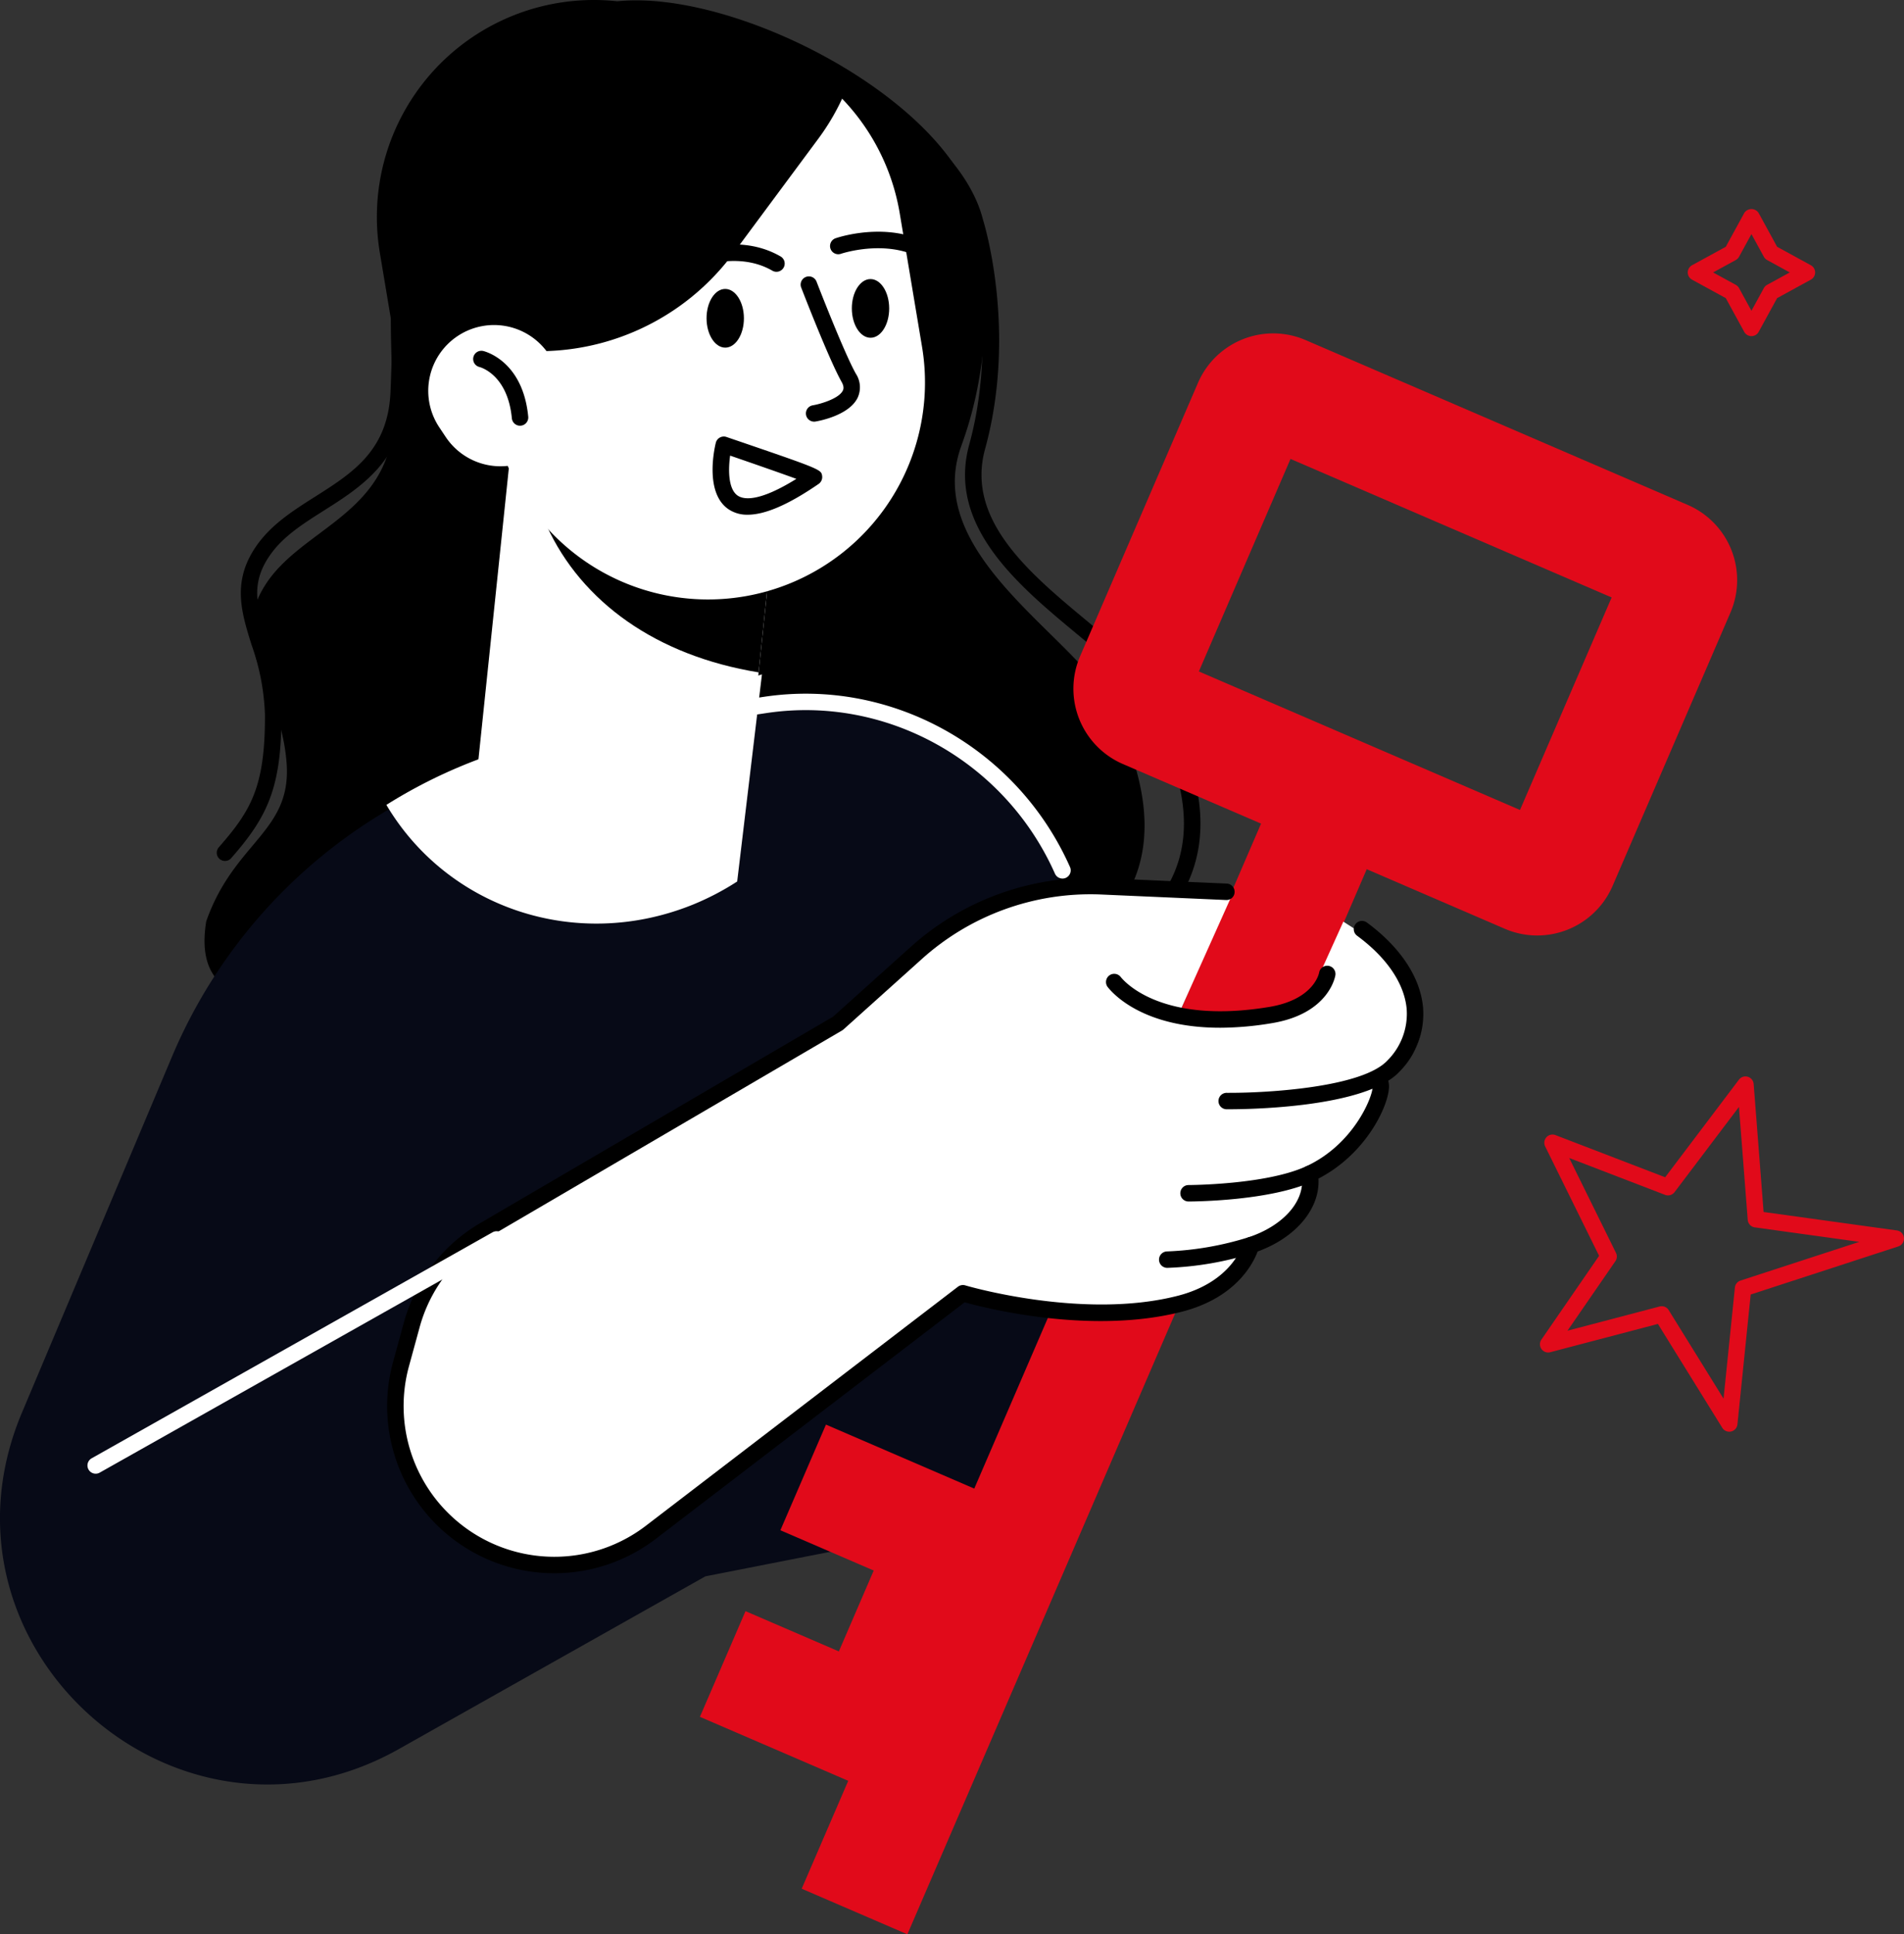 <?xml version="1.0" encoding="UTF-8"?>
<svg xmlns="http://www.w3.org/2000/svg" xmlns:xlink="http://www.w3.org/1999/xlink" width="357.915" height="363.56" viewBox="0 0 357.915 363.56">
  <rect x="0" y="0" width="357.915" height="363.56" fill="#333333" stroke="none"/>
  <defs>
    <clipPath id="a">
      <rect width="357.915" height="363.56" fill="none"></rect>
    </clipPath>
  </defs>
  <g clip-path="url(#a)">
    <path d="M167.157,83.75C175,62.433,170.328,41.5,170.328,41.5,166.677,19.655,125.281-2.112,102.478.24A40.779,40.779,0,0,0,57.836,47.507l2.058,12.316c.015,6.875.375,12.948.5,17.2.559,19.565-17.355,21.883-24.275,33.207S39.2,128.7,40.309,143.424c.97,12.951-9.873,14.781-15.113,29.759-2.828,17.638,14.068,13.756,22.2,19.245,22.068,1.029,51.3-3.857,51.3-3.857s134.129,16.572,96.1-56.735c-6.385-12.307-35.138-27.681-27.634-48.086" transform="translate(13.567 0)"></path>
    <path d="M91.241,194.416c-3.736,0-5.959-.08-6.025-.083a1.545,1.545,0,0,1,.117-3.087c.783.029,78.5,2.664,95.112-26.146,5.478-9.5,3.622-21.659-5.515-36.133-2.219-3.516-6.819-7.337-11.69-11.381-10.817-8.983-24.28-20.164-20.09-35.433,5.815-21.183-.331-41.3-.394-41.5-2.392-9.354-12.977-19.192-28.336-26.4C99.948,7.464,83.854,4.35,73.428,6.33a1.545,1.545,0,0,1-.576-3.036c11.2-2.119,27.628,1.006,42.88,8.162,16.428,7.708,27.362,18.04,30,28.35.246.774,6.465,21.076.4,43.163-3.662,13.348,8.422,23.385,19.084,32.238,5.064,4.206,9.848,8.179,12.33,12.109,9.8,15.522,11.675,28.755,5.577,39.329-7.416,12.861-26.21,21.425-55.862,25.452a277.876,277.876,0,0,1-36.019,2.32" transform="translate(39.039 1.44)"></path>
    <path d="M27.912,160.832a1.546,1.546,0,0,1-1.162-2.564c6.056-6.914,8.708-11.353,8.681-24.842a43.358,43.358,0,0,0-2.544-13.282c-1.933-6.206-3.758-12.067,1.17-18.86,2.788-3.846,6.87-6.433,10.82-8.933C51.9,87.9,58.532,83.7,59.026,72.746c.054-1.2.1-2.562.148-4.052.111-3.342.249-7.493.567-11.94L58.659,45.262C56.607,23.484,72.906,4.074,94.995,1.992a40.607,40.607,0,0,1,10.976.453,1.545,1.545,0,0,1-.541,3.043,37.734,37.734,0,0,0-10.145-.42C74.893,6.99,59.842,24.89,61.735,44.971l1.1,11.622a1.578,1.578,0,0,1,0,.257c-.32,4.435-.459,8.6-.57,11.947-.049,1.5-.094,2.876-.15,4.089C61.547,85.45,53.57,90.5,46.531,94.961,42.657,97.415,39,99.731,36.56,103.1c-4.018,5.54-2.635,9.981-.72,16.127,1.252,4.021,2.672,8.578,2.683,14.195.028,13.832-2.761,19.254-9.446,26.885a1.542,1.542,0,0,1-1.164.527" transform="translate(14.378 0.987)"></path>
    <rect width="67.742" height="50.684" transform="translate(88.83 153.341) rotate(-84.041)" fill="#fff"></rect>
    <path d="M106.339,95.361l3.669-35.146-32.02-3.342L66.508,67.824c6.56,14.289,20.562,24.394,39.831,27.537" transform="translate(36.266 31.012)"></path>
    <path d="M108.733,110.023h0a40.784,40.784,0,0,1-46.95-33.5L57.575,51.345A40.784,40.784,0,0,1,138.027,37.9l4.208,25.174a40.784,40.784,0,0,1-33.5,46.95" transform="translate(31.087 2.089)" fill="#fff"></path>
    <path d="M90.048,3.1h0c-24.1,4.029-40.486,26.128-36.6,49.36l1.449,8.672a45.5,45.5,0,0,0,53.915-14.581l16.2-21.843a43.025,43.025,0,0,0,4.9-8.49A44.609,44.609,0,0,0,90.048,3.1" transform="translate(28.832 1.343)"></path>
    <path d="M72.483,63.965h0A12.369,12.369,0,0,1,55.335,60.51l-1.11-1.67a12.369,12.369,0,1,1,20.6-13.693l1.109,1.67a12.369,12.369,0,0,1-3.455,17.148" transform="translate(28.44 21.605)" fill="#fff"></path>
    <path d="M110.645,39.452c.006,3.046-1.561,5.52-3.5,5.523s-3.516-2.462-3.522-5.509,1.561-5.518,3.5-5.523,3.516,2.463,3.522,5.509" transform="translate(56.505 18.509)"></path>
    <path d="M121.125,34.924a1.541,1.541,0,0,1-.984-.354c-6.863-5.677-17.017-2.273-17.119-2.238a1.545,1.545,0,1,1-1.008-2.921c.482-.167,11.913-3.993,20.1,2.775a1.545,1.545,0,0,1-.986,2.737" transform="translate(55.059 15.369)"></path>
    <path d="M92.972,40.652c.006,3.046-1.561,5.52-3.5,5.523s-3.516-2.463-3.522-5.509,1.561-5.518,3.5-5.523,3.516,2.463,3.522,5.509" transform="translate(46.868 19.163)"></path>
    <path d="M82.872,35.482a1.546,1.546,0,0,1-.74-2.9c.45-.243,11.086-5.9,20.279-.579a1.546,1.546,0,0,1-1.55,2.675c-7.675-4.446-17.162.572-17.256.623a1.548,1.548,0,0,1-.732.185" transform="translate(44.345 16.209)"></path>
    <path d="M99.936,60.927a1.545,1.545,0,0,1-.255-3.069c1.538-.26,4.94-1.283,5.651-2.777.085-.181.314-.658-.23-1.619-2.357-4.169-7.393-17.207-7.607-17.76a1.546,1.546,0,0,1,2.885-1.111c.051.133,5.167,13.378,7.413,17.349a4.659,4.659,0,0,1,.329,4.474c-1.6,3.346-7.286,4.386-7.929,4.492a1.449,1.449,0,0,1-.257.022" transform="translate(53.106 18.322)"></path>
    <path d="M93.283,67.789a6.238,6.238,0,0,1-3.648-1.057c-4.5-3.118-2.578-11.514-2.343-12.463a1.546,1.546,0,0,1,2-1.091c17.816,6.087,17.816,6.087,17.987,7.334a1.561,1.561,0,0,1-.66,1.491c-5.625,3.868-10.035,5.786-13.336,5.786m-3.3-11.106c-.343,2.471-.423,6.241,1.412,7.509,1.106.766,3.97,1.258,11.04-3.14-3.067-1.122-8.3-2.944-12.452-4.369m15.76,4.047h0Zm0,0h0Z" transform="translate(47.267 28.952)"></path>
    <path d="M66.365,56.749a1.547,1.547,0,0,1-1.538-1.4c-.783-8.188-5.871-9.581-6.087-9.636a1.545,1.545,0,0,1,.719-3.006c.3.071,7.441,1.854,8.447,12.345a1.547,1.547,0,0,1-1.392,1.686,1.193,1.193,0,0,1-.148.008" transform="translate(31.392 23.267)"></path>
    <path d="M138.612,86.739,96.223,95.652a97.946,97.946,0,0,0-63.9,56.293l-28.2,66.9c-18.579,44.084,29.2,86.7,70.881,63.211L132.6,249.609l64.21-12.619,4.1-113.514a53.624,53.624,0,0,0-62.3-36.738" transform="translate(0 46.667)" fill="#070a17"></path>
    <rect width="232.142" height="21.635" transform="translate(150.703 354.988) rotate(-66.667)" fill="#e10a1a"></rect>
    <path d="M217.762,153.716a15.325,15.325,0,0,1-6.079-1.258l-71.808-30.969a15.425,15.425,0,0,1-8.043-20.246l22.161-51.385a15.4,15.4,0,0,1,20.246-8.043l71.806,30.969a15.4,15.4,0,0,1,8.045,20.243L231.93,144.415a15.431,15.431,0,0,1-14.167,9.3m-63.6-49.625,60.367,26.035,17.227-39.944L171.392,64.147Z" transform="translate(71.2 22.11)" fill="#e10a1a"></path>
    <rect width="21.633" height="41.304" transform="matrix(0.396, -0.918, 0.918, 0.396, 146.697, 287.616)" fill="#e10a1a"></rect>
    <rect width="21.635" height="22.196" transform="translate(156.682 312.718) rotate(-66.671)" fill="#e10a1a"></rect>
    <rect width="21.634" height="41.305" transform="translate(131.572 322.684) rotate(-66.671)" fill="#e10a1a"></rect>
    <path d="M149.229,145.816s24.9.255,31.3-6.527c7.144-7.578,4.5-15.97-3.128-23.2L171.15,112.1l-5.3,11.732Z" transform="translate(81.373 61.128)" fill="#fff"></path>
    <path d="M144.585,152.514s14.821-.006,22.757-3.669c10.924-5.039,14.666-16.944,13-17.23Z" transform="translate(78.84 71.768)" fill="#fff"></path>
    <path d="M142,158.9a59.478,59.478,0,0,0,15.746-2.735c7.9-2.613,11.94-8.229,11.006-13.4Z" transform="translate(77.431 77.848)" fill="#fff"></path>
    <path d="M208.952,175.241s-1.964,8.091-13.4,11.026c-18.462,4.735-40.762-1.975-40.762-1.975l-58.653,44.92a29.873,29.873,0,0,1-46.978-31.595l2-7.3A29.872,29.872,0,0,1,64.885,172.4l66.4-38.841L145.271,121a51.58,51.58,0,0,1,36.206-13.18l24.086,1.193-9.754,21.775Z" transform="translate(26.225 58.778)" fill="#fff"></path>
    <path d="M197.94,115.447c.114-.637,7.495,6.867,7.326,12.245-.337,10.649-7.345,11.118-7.345,11.118A20.606,20.606,0,0,1,184.277,157.7c-1.235.467.572,8.638-11.423,14.586-2.494,1.238-1.446,8.3-16.757,11.342-22.913,4.56-42.089-4.742-42.089-4.742L140.3,116.072s16.287,12.973,30.506,12.461c19.877-.717,25.888-6.2,27.134-13.085" transform="translate(62.167 62.931)" fill="#fff"></path>
    <path d="M155.97,129.116c-14.2,0-19.937-6.17-21.093-7.629a1.545,1.545,0,1,1,2.421-1.921c.739.933,7.787,9,27.962,5.636,8.338-1.392,9.315-6.257,9.351-6.462a1.546,1.546,0,0,1,3.052.493c-.046.294-1.239,7.24-11.894,9.017a59.482,59.482,0,0,1-9.8.867" transform="translate(73.364 64.049)"></path>
    <path d="M150.244,147.405l-.485,0a1.545,1.545,0,0,1,.015-3.091c.23.011.451,0,.694,0,7.226,0,24.769-1.052,29.478-6.044a12.375,12.375,0,0,0,3.653-9.728c-.426-4.753-3.726-9.63-9.289-13.733a1.545,1.545,0,1,1,1.834-2.486c6.285,4.633,10.026,10.295,10.534,15.941a15.375,15.375,0,0,1-4.484,12.124c-6.343,6.728-28.288,7.014-31.95,7.014" transform="translate(80.827 61.085)"></path>
    <path d="M145.13,154.6a1.545,1.545,0,0,1,0-3.091c.145,0,14.58-.049,22.113-3.525,8.774-4.049,12.365-12.729,12.484-14.812a1.545,1.545,0,0,1,1.426-2.539,2.034,2.034,0,0,1,1.63,1.874c.423,3.2-4.046,13.575-14.248,18.282C160.385,154.554,145.75,154.6,145.13,154.6Z" transform="translate(78.295 71.223)"></path>
    <path d="M142.545,160.994a1.545,1.545,0,0,1-.023-3.091,58.463,58.463,0,0,0,15.283-2.656c6.711-2.221,10.811-7.017,9.973-11.662a1.544,1.544,0,1,1,3.04-.549c1.12,6.2-3.832,12.429-12.041,15.145a60.483,60.483,0,0,1-16.207,2.812Z" transform="translate(76.886 77.303)"></path>
    <path d="M78.527,237.472a31.426,31.426,0,0,1-30.311-39.706l2-7.306a31.239,31.239,0,0,1,14.442-18.834l66.266-38.76L145.5,119.772A50.578,50.578,0,0,1,181.131,106.8l23.8,1.048a1.546,1.546,0,0,1,1.476,1.612,1.519,1.519,0,0,1-1.612,1.476l-23.783-1.048a47.392,47.392,0,0,0-33.448,12.183l-14.69,13.2a1.557,1.557,0,0,1-.253.184l-66.4,38.841A28.171,28.171,0,0,0,53.2,191.274l-2,7.306a28.328,28.328,0,0,0,44.549,29.96L154.4,183.62a1.564,1.564,0,0,1,1.385-.253c.219.068,22.116,6.527,39.933,1.958,10.318-2.646,12.212-9.607,12.288-9.9a1.544,1.544,0,0,1,3,.737c-.088.368-2.321,9.031-14.52,12.158-16.955,4.348-36.659-.613-40.823-1.771L97.625,230.994a31.4,31.4,0,0,1-19.1,6.478" transform="translate(25.673 58.222)"></path>
    <path d="M117.6,82.025,70.592,95.88A95.231,95.231,0,0,0,47,106.552c11.4,19.239,35.421,27.636,57.483,18.8a50.132,50.132,0,0,0,8.462-4.4Z" transform="translate(25.631 44.727)" fill="#fff"></path>
    <path d="M222.92,197.7a1.545,1.545,0,0,1-1.314-.732l-12.1-19.526-20.237,5.316a1.544,1.544,0,0,1-1.664-2.37l10.845-15.746L188.31,144.077a1.545,1.545,0,0,1,1.941-2.125l20.617,7.927,13.863-18.339a1.545,1.545,0,0,1,2.774.813l1.868,24.049,25.058,3.471a1.546,1.546,0,0,1,.267,3l-27.75,9.04-2.493,24.4a1.544,1.544,0,0,1-1.19,1.349,1.47,1.47,0,0,1-.346.04m-12.7-23.589a1.543,1.543,0,0,1,1.314.732l10.312,16.64,2.134-20.883a1.545,1.545,0,0,1,1.059-1.313l22.325-7.274-19.644-2.721a1.546,1.546,0,0,1-1.329-1.411l-1.649-21.226-12.106,16.015a1.54,1.54,0,0,1-1.788.511l-18.015-6.928,8.793,17.833a1.546,1.546,0,0,1-.114,1.561l-9,13.064,17.313-4.549a1.563,1.563,0,0,1,.392-.051" transform="translate(102.149 71.393)" fill="#e10a1a"></path>
    <path d="M217.283,49.311a1.545,1.545,0,0,1-1.355-.8l-3.469-6.342-6.343-3.471a1.545,1.545,0,0,1,0-2.71l6.343-3.469,3.469-6.343a1.606,1.606,0,0,1,2.712,0l3.469,6.343,6.343,3.469a1.545,1.545,0,0,1,0,2.71l-6.343,3.471-3.469,6.342a1.546,1.546,0,0,1-1.357.8M210.078,37.34l4.262,2.332a1.551,1.551,0,0,1,.613.613l2.33,4.26,2.332-4.26a1.552,1.552,0,0,1,.613-.613l4.262-2.332-4.262-2.332a1.552,1.552,0,0,1-.613-.613l-2.332-4.262-2.33,4.262a1.551,1.551,0,0,1-.613.613Z" transform="translate(111.954 13.865)" fill="#e10a1a"></path>
    <path d="M12.186,195.325a1.545,1.545,0,0,1-.76-2.891l75.367-42.48a1.545,1.545,0,1,1,1.519,2.692l-75.368,42.48a1.53,1.53,0,0,1-.757.2" transform="translate(5.801 81.657)" fill="#fff"></path>
    <path d="M151.358,119.121a1.547,1.547,0,0,1-1.412-.918c-9.4-21.155-31.7-33.573-54.244-30.187l-5.228.785a1.546,1.546,0,0,1-.459-3.058l5.228-.783c23.913-3.59,47.565,9.567,57.528,31.989a1.545,1.545,0,0,1-1.412,2.173" transform="translate(48.367 46.007)" fill="#fff"></path>
  </g>
</svg>
